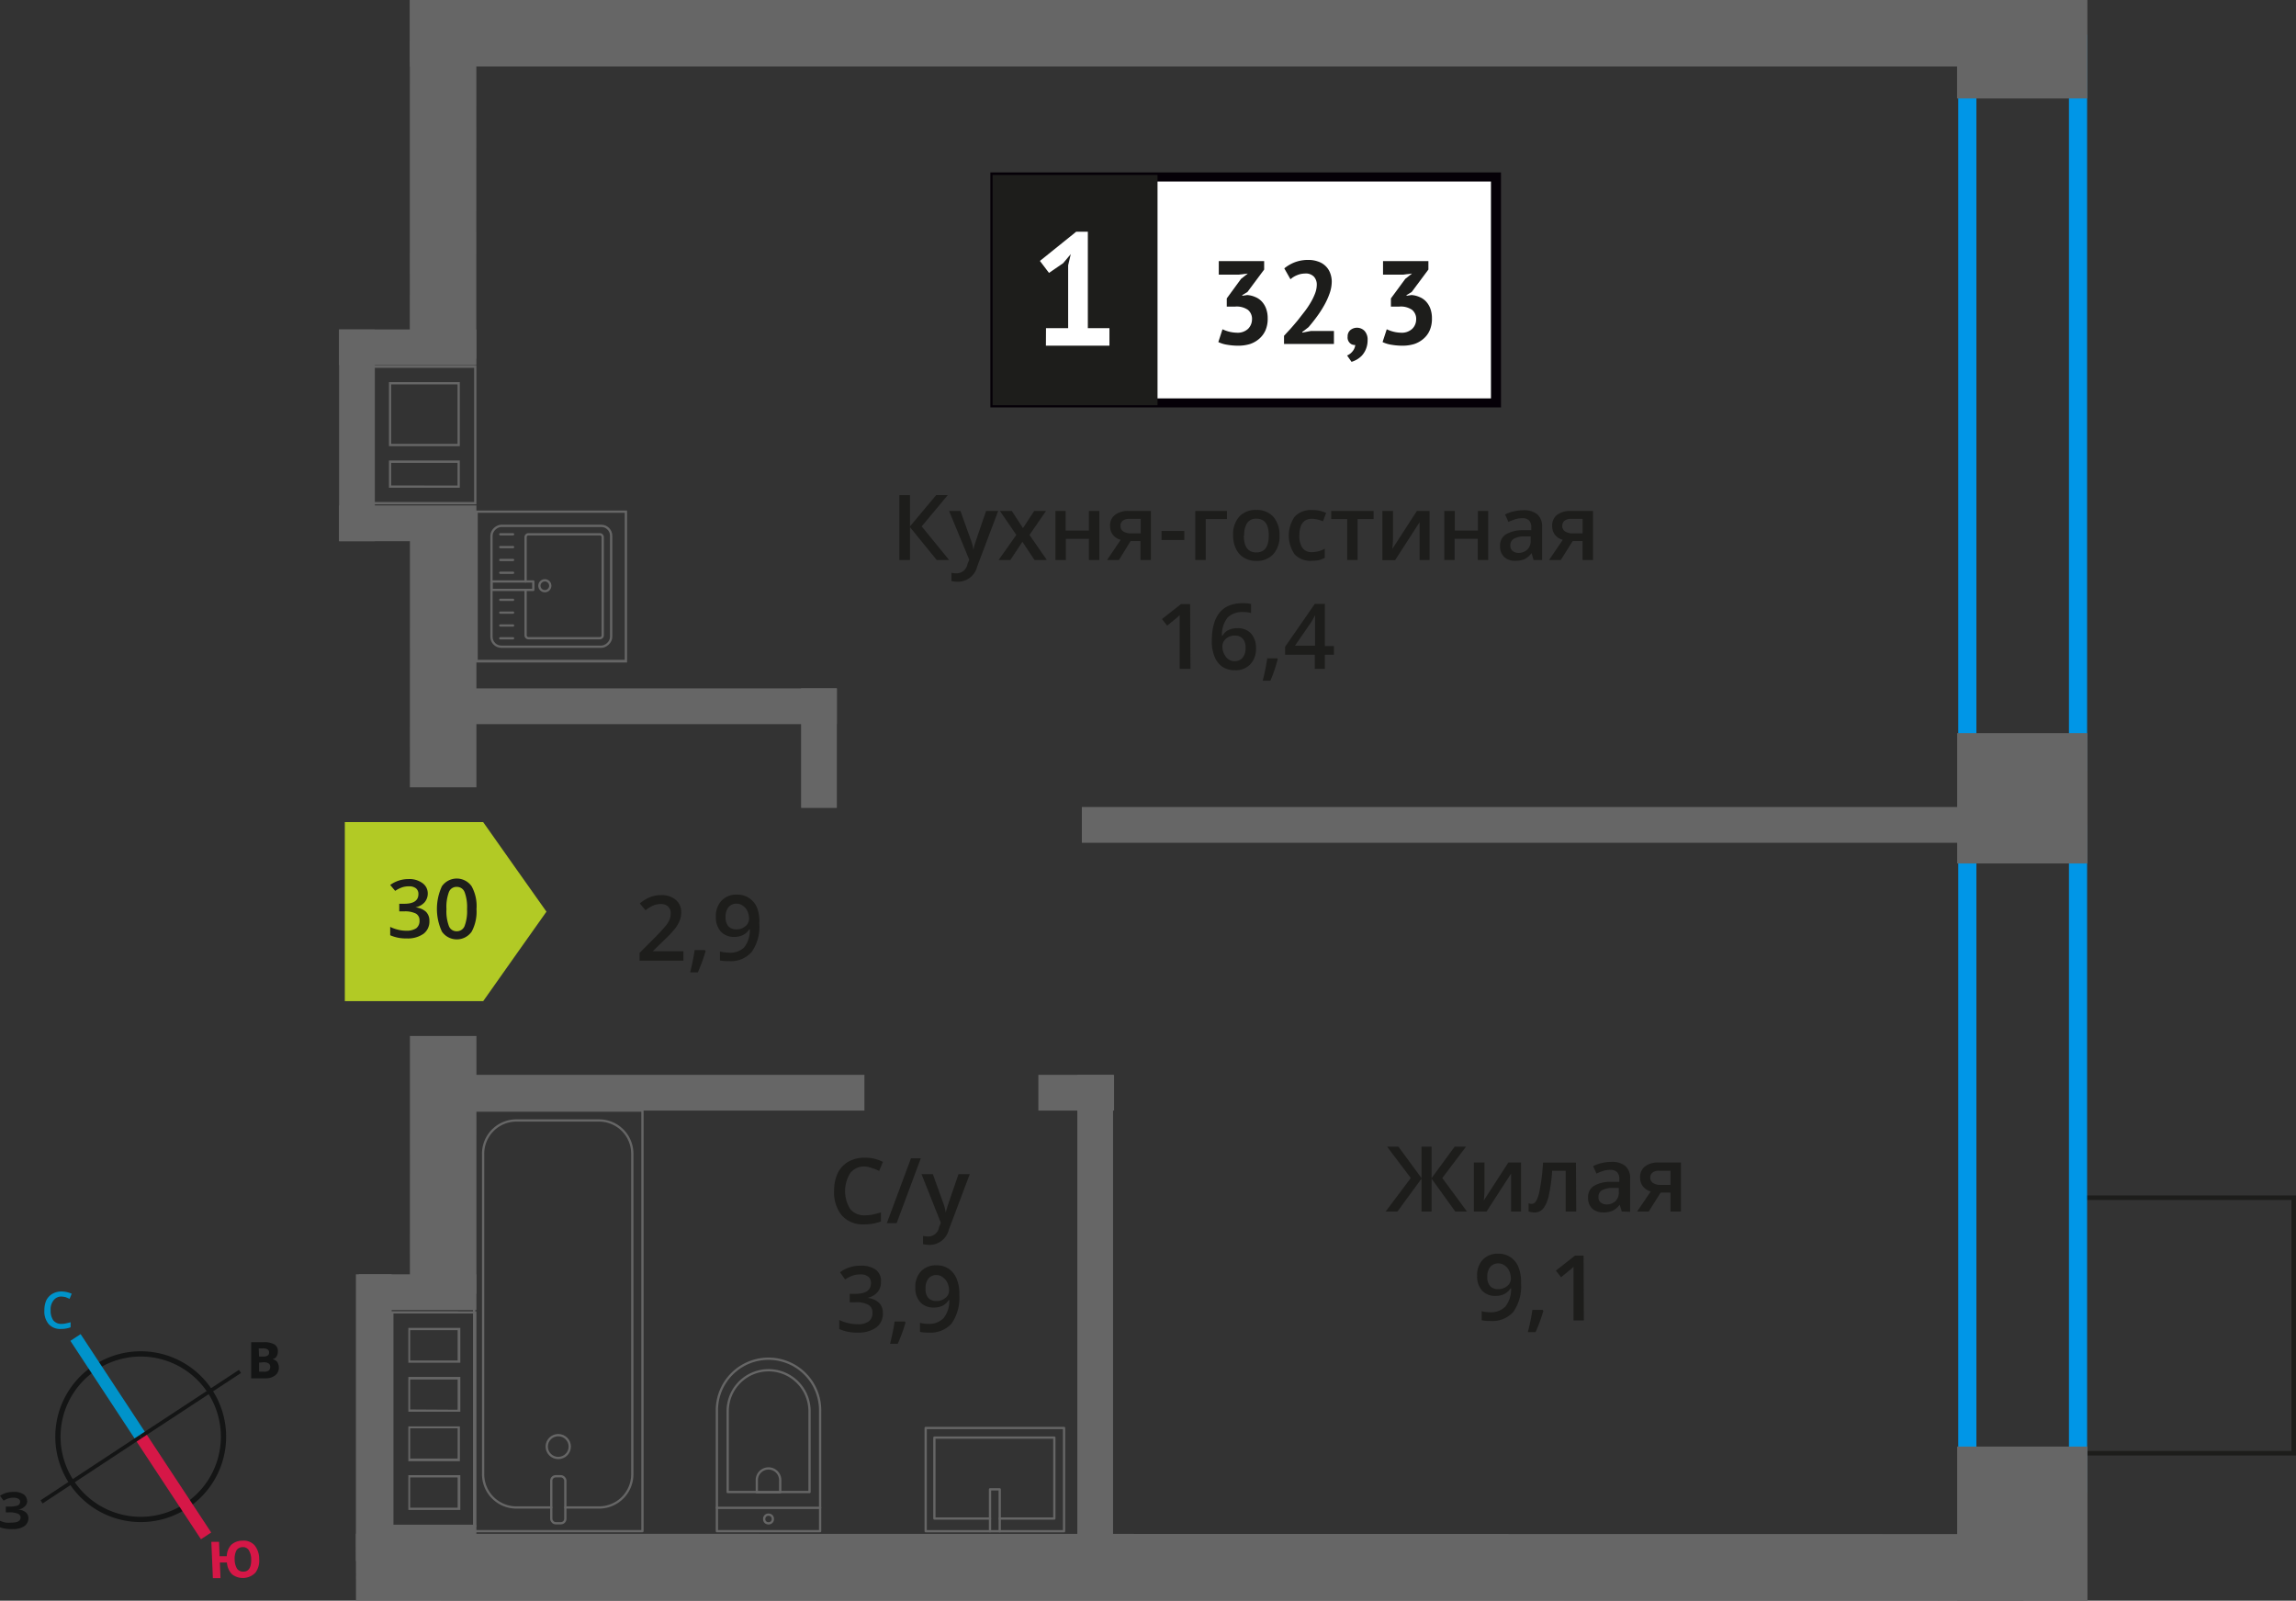 <svg id="Layer_1" data-name="Layer 1" xmlns="http://www.w3.org/2000/svg" width="253.02" height="176.37" viewBox="0 0 253.02 176.37">
  <rect x="0" y="0" width="253.02" height="176.37" fill="#333333" stroke="none"/>
  <defs>
    <style>
      .cls-1, .cls-10, .cls-11, .cls-12, .cls-2 {
        fill: none;
      }

      .cls-1, .cls-8 {
        stroke: #1d1d1b;
        stroke-width: 0.5px;
      }

      .cls-1, .cls-10, .cls-11, .cls-12 {
        stroke-miterlimit: 10;
      }

      .cls-2 {
        stroke: #666;
        stroke-linecap: round;
        stroke-linejoin: round;
        stroke-width: 0.25px;
      }

      .cls-3 {
        fill: #666;
      }

      .cls-4, .cls-8 {
        fill: #1d1d1b;
      }

      .cls-5 {
        fill: #0096e7;
      }

      .cls-6 {
        fill: #fff;
      }

      .cls-7 {
        fill: #050007;
      }

      .cls-8 {
        stroke-miterlimit: 22.93;
      }

      .cls-9 {
        fill: #b2ca25;
        fill-rule: evenodd;
      }

      .cls-10 {
        stroke: #141515;
        stroke-width: 0.58px;
      }

      .cls-11 {
        stroke: #0093ca;
        stroke-width: 1.35px;
      }

      .cls-12 {
        stroke: #d61747;
        stroke-width: 1.35px;
      }

      .cls-13 {
        fill: #141515;
      }

      .cls-14 {
        fill: #0093ca;
      }

      .cls-15 {
        fill: #d61747;
      }
    </style>
  </defs>
  <g>
    <rect class="cls-1" x="229.24" y="131.97" width="23.53" height="28.15"/>
    <g>
      <g>
        <rect class="cls-2" x="54.09" y="58.01" width="13.32" height="13.19" rx="1.09" transform="translate(-3.85 125.35) rotate(-90)"/>
        <path class="cls-2" d="M57.92,64.07V59.19a.32.32,0,0,1,.32-.32H66.1a.32.32,0,0,1,.32.32V70a.32.32,0,0,1-.32.32H58.24a.32.32,0,0,1-.32-.32V65"/>
        <circle class="cls-2" cx="60.04" cy="64.54" r="0.6"/>
        <rect class="cls-2" x="56" y="62.23" width="0.93" height="4.61" transform="translate(-8.07 121) rotate(-90)"/>
        <line class="cls-2" x1="55.13" y1="70.33" x2="56.54" y2="70.33"/>
        <line class="cls-2" x1="55.13" y1="68.92" x2="56.54" y2="68.92"/>
        <line class="cls-2" x1="55.13" y1="67.5" x2="56.54" y2="67.5"/>
        <line class="cls-2" x1="55.13" y1="66.09" x2="56.54" y2="66.09"/>
        <line class="cls-2" x1="55.13" y1="63.11" x2="56.54" y2="63.11"/>
        <line class="cls-2" x1="55.13" y1="61.7" x2="56.54" y2="61.7"/>
        <line class="cls-2" x1="55.13" y1="60.28" x2="56.54" y2="60.28"/>
        <line class="cls-2" x1="55.13" y1="58.87" x2="56.54" y2="58.87"/>
      </g>
      <path class="cls-3" d="M68.85,56.5V72.7H52.65V56.5h16.2m.25-.25H52.4V73H69.1V56.25Z"/>
    </g>
    <g>
      <path class="cls-4" d="M75.31,105.85H70.48V105l1.84-1.85a15.88,15.88,0,0,0,1.08-1.19,2.72,2.72,0,0,0,.39-.65,1.84,1.84,0,0,0,.12-.66,1,1,0,0,0-.29-.77,1.15,1.15,0,0,0-.81-.27,2.17,2.17,0,0,0-.79.15,3.73,3.73,0,0,0-.88.54l-.63-.75a4,4,0,0,1,1.16-.71,3.23,3.23,0,0,1,1.2-.21,2.37,2.37,0,0,1,1.6.52,1.74,1.74,0,0,1,.6,1.39,2.36,2.36,0,0,1-.18.92,3.58,3.58,0,0,1-.53.9,13.29,13.29,0,0,1-1.19,1.25l-1.24,1.2v0h3.38Z"/>
      <path class="cls-4" d="M77.76,104.8a18.47,18.47,0,0,1-.86,2.34h-.85a22.4,22.4,0,0,0,.5-2.46h1.13Z"/>
      <path class="cls-4" d="M83.68,101.75a4.88,4.88,0,0,1-.85,3.15,3.06,3.06,0,0,1-2.55,1,4.18,4.18,0,0,1-.94-.07v-1a2.93,2.93,0,0,0,.88.13A2.22,2.22,0,0,0,82,104.4a3.07,3.07,0,0,0,.63-2h-.06a1.81,1.81,0,0,1-.7.63,2.18,2.18,0,0,1-.95.2,1.92,1.92,0,0,1-1.49-.59,2.33,2.33,0,0,1-.54-1.62,2.46,2.46,0,0,1,.62-1.78,2.26,2.26,0,0,1,1.71-.67,2.33,2.33,0,0,1,2.21,1.45A4.33,4.33,0,0,1,83.68,101.75Zm-2.49-2.18a1.11,1.11,0,0,0-.91.39,1.67,1.67,0,0,0-.32,1.09,1.45,1.45,0,0,0,.3,1,1.11,1.11,0,0,0,.89.35,1.43,1.43,0,0,0,1-.35,1.06,1.06,0,0,0,.4-.81,2.08,2.08,0,0,0-.17-.82,1.39,1.39,0,0,0-.47-.59A1.16,1.16,0,0,0,81.19,99.57Z"/>
    </g>
    <path class="cls-5" d="M228,5.82V82.94H217.8V5.82H228m2-2H215.8V84.94H230V3.82Z"/>
    <path class="cls-5" d="M228,92.89v69.62H217.8V92.89H228m2-2H215.8v73.62H230V90.89Z"/>
    <g>
      <rect class="cls-2" x="52.25" y="122.37" width="18.55" height="46.34"/>
      <rect class="cls-2" x="60.75" y="162.66" width="1.55" height="5.18" rx="0.49"/>
      <path class="cls-2" d="M60.75,166.1H56.93a3.66,3.66,0,0,1-3.69-3.64V127.1a3.66,3.66,0,0,1,3.69-3.64H66a3.66,3.66,0,0,1,3.68,3.64v35.36A3.66,3.66,0,0,1,66,166.1H62.3"/>
      <ellipse class="cls-2" cx="61.52" cy="159.39" rx="1.27" ry="1.26"/>
    </g>
    <g>
      <path class="cls-2" d="M75.19,153.52H88.5a5.69,5.69,0,0,1,5.69,5.69v0a5.69,5.69,0,0,1-5.69,5.69H75.19a0,0,0,0,1,0,0V153.52a0,0,0,0,1,0,0Z" transform="translate(-74.52 243.9) rotate(-90)"/>
      <path class="cls-2" d="M78,153.2h8.91a4.51,4.51,0,0,1,4.51,4.51v0a4.51,4.51,0,0,1-4.51,4.51H78a0,0,0,0,1,0,0v-9A0,0,0,0,1,78,153.2Z" transform="translate(-73.01 242.4) rotate(-90)"/>
      <path class="cls-2" d="M83.37,161.81h1.34A1.29,1.29,0,0,1,86,163.1v0a1.29,1.29,0,0,1-1.29,1.29H83.37a0,0,0,0,1,0,0v-2.58A0,0,0,0,1,83.37,161.81Z" transform="translate(-78.41 247.8) rotate(-90)"/>
      <circle class="cls-2" cx="84.69" cy="167.37" r="0.48"/>
      <line class="cls-2" x1="79" y1="166.14" x2="90.38" y2="166.14"/>
    </g>
    <g>
      <rect class="cls-2" x="103.94" y="155.4" width="11.38" height="15.25" transform="translate(-53.39 272.66) rotate(-90)"/>
      <polyline class="cls-2" points="110.17 168.72 110.17 164.1 109.1 164.1 109.1 168.72"/>
      <polyline class="cls-2" points="110.17 167.32 116.19 167.32 116.19 158.4 102.97 158.4 102.97 167.32 109.1 167.32"/>
    </g>
    <rect class="cls-3" x="217.43" y="-1.76" width="10.85" height="14.36" transform="translate(217.43 228.28) rotate(-90)"/>
    <rect class="cls-3" x="215.68" y="80.78" width="14.36" height="14.36" transform="translate(134.9 310.82) rotate(-90)"/>
    <rect class="cls-3" x="214.37" y="160.7" width="16.98" height="14.36" transform="translate(54.98 390.74) rotate(-90)"/>
    <rect class="cls-3" x="45.16" width="174.83" height="7.33"/>
    <rect class="cls-3" x="29.08" y="16.09" width="39.51" height="7.33" transform="translate(68.59 -29.07) rotate(90.01)"/>
    <rect class="cls-3" x="34.63" y="68.88" width="28.41" height="7.33" transform="translate(121.39 23.72) rotate(90.01)"/>
    <rect class="cls-3" x="34.63" y="124.68" width="28.41" height="7.33" transform="translate(177.19 79.54) rotate(90.01)"/>
    <polygon class="cls-3" points="39.23 176.34 222.97 176.37 222.96 169.03 39.22 169 39.23 176.34"/>
    <g>
      <path class="cls-3" d="M52.25,40.53V55.31h-11V40.53h11m-9.39,8.63h7.81V42.1H42.86v7.06m0,4.58h7.81v-3H42.86v3M52.5,40.28H41V55.57H52.5V40.28Zm-9.39,8.63V42.35h7.31v6.56Zm0,4.58V51h7.31v2.5Z"/>
      <rect class="cls-3" x="27.68" y="46" width="23.32" height="3.94" transform="translate(87.31 8.63) rotate(90)"/>
      <rect class="cls-3" x="37.37" y="55.69" width="15.13" height="3.94" transform="translate(89.87 115.32) rotate(180)"/>
      <rect class="cls-3" x="37.37" y="36.3" width="15.13" height="3.94" transform="translate(89.87 76.54) rotate(180)"/>
    </g>
    <g>
      <path class="cls-3" d="M45,144.73h7.3V168H43.36V144.73H45m0,5.42h5.73v-3.84H45v3.84m0,5.4h5.73v-3.83H45v3.83M50.68,161v-3.83H45V161h5.73M45,166.37h5.73v-3.83H45v3.83m5.48-21.89H43.11V168.2H52.5V144.49H50.43ZM45.2,149.9v-3.34h5.23v3.34Zm0,5.4V152h5.23v3.33Zm5.23,5.41H45.2v-3.33h5.23v3.33Zm-5.23,5.41v-3.33h5.23v3.33Z"/>
      <rect class="cls-3" x="39.55" y="140.41" width="12.95" height="3.94"/>
      <rect class="cls-3" x="39.55" y="168.06" width="12.95" height="3.94"/>
      <rect class="cls-3" x="25.39" y="154.23" width="31.59" height="3.94" transform="matrix(0, 1, -1, 0, 197.39, 115.02)"/>
    </g>
    <rect class="cls-3" x="48.83" y="75.85" width="43.38" height="3.94" transform="translate(141.05 155.64) rotate(-180)"/>
    <rect class="cls-3" x="48.83" y="118.44" width="46.43" height="3.94" transform="translate(144.09 240.81) rotate(-180)"/>
    <rect class="cls-3" x="114.43" y="118.44" width="8.34" height="3.94" transform="translate(237.2 240.81) rotate(-180)"/>
    <rect class="cls-3" x="119.23" y="88.93" width="100.72" height="3.94" transform="translate(339.17 181.79) rotate(-180)"/>
    <rect class="cls-3" x="83.66" y="80.47" width="13.17" height="3.94" transform="translate(7.81 172.68) rotate(-90)"/>
    <rect class="cls-3" x="94.58" y="142.58" width="52.22" height="3.94" transform="translate(-23.86 265.23) rotate(-90)"/>
    <g>
      <g>
        <path class="cls-4" d="M104.59,61.7h-1.37l-2.94-3.62V61.7H99.11V54.56h1.17V58l2.89-3.45h1.28L101.57,58Z"/>
        <path class="cls-4" d="M104.59,56.3h1.25l1.1,3.06a5.13,5.13,0,0,1,.33,1.23h0a4.66,4.66,0,0,1,.16-.65c.08-.26.49-1.47,1.24-3.64H110l-2.31,6.11a2.19,2.19,0,0,1-2.1,1.69,3.65,3.65,0,0,1-.74-.08v-.91a2.61,2.61,0,0,0,.59.06,1.21,1.21,0,0,0,1.17-1l.2-.5Z"/>
        <path class="cls-4" d="M112,58.94l-1.81-2.64h1.31l1.23,1.89,1.24-1.89h1.3l-1.82,2.64,1.91,2.76H114l-1.33-2-1.33,2h-1.29Z"/>
        <path class="cls-4" d="M117.43,56.3v2.16H120V56.3h1.15v5.4H120V59.37h-2.54V61.7h-1.15V56.3Z"/>
        <path class="cls-4" d="M123.31,61.7H122l1.5-2.22a1.65,1.65,0,0,1-.86-.55,1.59,1.59,0,0,1-.31-1,1.44,1.44,0,0,1,.55-1.2,2.32,2.32,0,0,1,1.49-.43h2.46v5.4h-1.15V59.62h-1.09Zm.17-3.76a.7.7,0,0,0,.31.62,1.53,1.53,0,0,0,.85.21h1.07v-1.6h-1.25a1.1,1.1,0,0,0-.72.2A.65.65,0,0,0,123.48,57.94Z"/>
        <path class="cls-4" d="M128,59.5v-1h2.51v1Z"/>
        <path class="cls-4" d="M135.21,56.3v.89h-2.34V61.7h-1.15V56.3Z"/>
        <path class="cls-4" d="M141,59a2.89,2.89,0,0,1-.68,2.06,2.41,2.41,0,0,1-1.89.74,2.53,2.53,0,0,1-1.33-.34,2.25,2.25,0,0,1-.9-1,3.32,3.32,0,0,1-.31-1.48,2.91,2.91,0,0,1,.67-2.05,2.43,2.43,0,0,1,1.9-.74,2.4,2.4,0,0,1,1.86.75A3,3,0,0,1,141,59Zm-3.93,0c0,1.24.46,1.87,1.38,1.87s1.37-.63,1.37-1.87-.46-1.85-1.38-1.85a1.17,1.17,0,0,0-1,.47A2.43,2.43,0,0,0,137.11,59Z"/>
        <path class="cls-4" d="M144.54,61.79a2.37,2.37,0,0,1-1.87-.71,3.66,3.66,0,0,1,0-4.15,2.48,2.48,0,0,1,1.93-.73,3.51,3.51,0,0,1,1.54.32l-.35.92a3.38,3.38,0,0,0-1.2-.28c-.93,0-1.4.62-1.4,1.86a2.23,2.23,0,0,0,.35,1.36,1.21,1.21,0,0,0,1,.46,3,3,0,0,0,1.45-.38v1a2.46,2.46,0,0,1-.65.26A4.22,4.22,0,0,1,144.54,61.79Z"/>
        <path class="cls-4" d="M151.37,56.3v.89h-1.76V61.7h-1.15V57.19H146.7V56.3Z"/>
        <path class="cls-4" d="M153.51,56.3v2.76c0,.33,0,.8-.08,1.43l2.71-4.19h1.4v5.4h-1.1V59c0-.15,0-.4,0-.73s0-.58,0-.73l-2.7,4.18h-1.4V56.3Z"/>
        <path class="cls-4" d="M160.32,56.3v2.16h2.55V56.3H164v5.4h-1.15V59.37h-2.55V61.7h-1.14V56.3Z"/>
        <path class="cls-4" d="M169,61.7l-.22-.76h0a2.28,2.28,0,0,1-.79.68,2.64,2.64,0,0,1-1,.17,1.7,1.7,0,0,1-1.24-.43,1.58,1.58,0,0,1-.44-1.21,1.41,1.41,0,0,1,.62-1.26,3.61,3.61,0,0,1,1.88-.47l.94,0v-.29a1.1,1.1,0,0,0-.24-.78,1,1,0,0,0-.75-.25,2.63,2.63,0,0,0-.8.12,5.84,5.84,0,0,0-.73.29l-.37-.82a3.65,3.65,0,0,1,1-.35,4.45,4.45,0,0,1,1-.12,2.33,2.33,0,0,1,1.55.45,1.76,1.76,0,0,1,.53,1.41V61.7Zm-1.7-.78a1.43,1.43,0,0,0,1-.35,1.29,1.29,0,0,0,.38-1v-.47l-.7,0a2.34,2.34,0,0,0-1.17.27.82.82,0,0,0-.37.74.73.73,0,0,0,.21.56A1,1,0,0,0,167.33,60.92Z"/>
        <path class="cls-4" d="M172,61.7h-1.29l1.51-2.22a1.61,1.61,0,0,1-.86-.55,1.59,1.59,0,0,1-.31-1,1.46,1.46,0,0,1,.54-1.2,2.37,2.37,0,0,1,1.5-.43h2.46v5.4h-1.15V59.62h-1.09Zm.16-3.76a.7.7,0,0,0,.32.62,1.51,1.51,0,0,0,.85.21h1.07v-1.6h-1.25a1.11,1.11,0,0,0-.73.2A.68.68,0,0,0,172.17,57.94Z"/>
        <path class="cls-4" d="M131.19,73.7H130V69.09c0-.55,0-1,0-1.31l-.28.26-1.1.9-.57-.73,2.1-1.65h1Z"/>
        <path class="cls-4" d="M133.54,70.65q0-4.19,3.42-4.19a3.94,3.94,0,0,1,.91.09v1a2.85,2.85,0,0,0-.86-.11,2.27,2.27,0,0,0-1.73.61,3,3,0,0,0-.62,2h.06a1.53,1.53,0,0,1,.64-.62,2.15,2.15,0,0,1,1-.21,1.93,1.93,0,0,1,1.51.59,2.33,2.33,0,0,1,.54,1.62,2.42,2.42,0,0,1-.63,1.77,2.22,2.22,0,0,1-1.71.65,2.43,2.43,0,0,1-1.33-.36,2.35,2.35,0,0,1-.87-1.08A4.3,4.3,0,0,1,133.54,70.65Zm2.49,2.2a1.12,1.12,0,0,0,.91-.38,1.63,1.63,0,0,0,.32-1.09,1.44,1.44,0,0,0-.3-1,1.13,1.13,0,0,0-.9-.35,1.45,1.45,0,0,0-.68.16,1.21,1.21,0,0,0-.49.43,1,1,0,0,0-.18.57,1.83,1.83,0,0,0,.37,1.16A1.18,1.18,0,0,0,136,72.85Z"/>
        <path class="cls-4" d="M140.8,72.65A16.75,16.75,0,0,1,140,75h-.85a22.4,22.4,0,0,0,.5-2.46h1.13Z"/>
        <path class="cls-4" d="M147,72.14h-1V73.7h-1.11V72.14h-3.27v-.88l3.27-4.72H146v4.65h1Zm-2.08-1v-1.8c0-.63,0-1.16,0-1.56h0a8.56,8.56,0,0,1-.43.78l-1.78,2.58Z"/>
      </g>
      <g>
        <rect class="cls-6" x="109.63" y="19.53" width="54.7" height="24.87"/>
        <path class="cls-7" d="M164.32,20H110.23V43.9h54.09Zm-54.64-1h55.73V44.89H109.14V19Z"/>
        <rect class="cls-8" x="109.63" y="19.53" width="17.68" height="24.87"/>
        <g>
          <path class="cls-4" d="M136.31,36.66a1.67,1.67,0,0,0,1.23-.43,1.47,1.47,0,0,0,.43-1,1.29,1.29,0,0,0-.45-1.09,2.18,2.18,0,0,0-1.39-.36h-.94v-.9l1.57-2.15.75-.59-1,.12h-2.2V28.77h5v.93l-1.84,2.47-.57.35v.07l.54-.08a2.52,2.52,0,0,1,.87.21,2,2,0,0,1,.72.48,2.35,2.35,0,0,1,.49.79,3.08,3.08,0,0,1,.18,1.09,3.19,3.19,0,0,1-.25,1.33,2.66,2.66,0,0,1-.71.94,3,3,0,0,1-1,.56,4.47,4.47,0,0,1-1.29.18,7.08,7.08,0,0,1-1.19-.1,3.42,3.42,0,0,1-1-.3l.46-1.41a3.81,3.81,0,0,0,1.67.38Z"/>
          <path class="cls-4" d="M146.76,31a4,4,0,0,1-.24,1.34,7.93,7.93,0,0,1-.61,1.33,11.83,11.83,0,0,1-.82,1.26c-.3.41-.6.78-.89,1.12l-.69.53v.07l.94-.18H147v1.43h-5.5V37l.71-.77c.26-.29.52-.6.79-.92l.78-1a9.78,9.78,0,0,0,.67-1,6.64,6.64,0,0,0,.48-1,2.78,2.78,0,0,0,.18-.94,1.29,1.29,0,0,0-.31-.88,1.23,1.23,0,0,0-1-.35,2.25,2.25,0,0,0-.86.18,2.38,2.38,0,0,0-.73.45l-.68-1.2a4.23,4.23,0,0,1,1.15-.67,4.13,4.13,0,0,1,1.52-.26,3.05,3.05,0,0,1,1,.16,2.13,2.13,0,0,1,.81.45,2.07,2.07,0,0,1,.54.75A2.71,2.71,0,0,1,146.76,31Z"/>
          <path class="cls-4" d="M148.51,37.08a.89.89,0,0,1,.3-.71,1.16,1.16,0,0,1,1.58.11,1.41,1.41,0,0,1,.32,1,2.56,2.56,0,0,1-.19,1,2.4,2.4,0,0,1-.45.71,2.57,2.57,0,0,1-.57.44,3.13,3.13,0,0,1-.56.24l-.49-.7a1.52,1.52,0,0,0,.61-.47,1.3,1.3,0,0,0,.29-.69.75.75,0,0,1-.57-.19A.85.85,0,0,1,148.51,37.08Z"/>
          <path class="cls-4" d="M154.4,36.66a1.67,1.67,0,0,0,1.23-.43,1.43,1.43,0,0,0,.43-1,1.29,1.29,0,0,0-.45-1.09,2.18,2.18,0,0,0-1.39-.36h-.94v-.9l1.58-2.15.74-.59-1,.12h-2.19V28.77h5v.93l-1.84,2.47-.57.35v.07l.55-.08a2.53,2.53,0,0,1,.86.21,2,2,0,0,1,.72.48,2.35,2.35,0,0,1,.49.79,3.08,3.08,0,0,1,.18,1.09,3.19,3.19,0,0,1-.25,1.33,2.55,2.55,0,0,1-.71.94,3,3,0,0,1-1,.56,4.47,4.47,0,0,1-1.29.18,7.08,7.08,0,0,1-1.19-.1,3.42,3.42,0,0,1-1-.3l.46-1.41a3.89,3.89,0,0,0,.75.27A3.68,3.68,0,0,0,154.4,36.66Z"/>
        </g>
        <path class="cls-6" d="M115.27,36.16h2.44V29.23L118,28l-.84,1-1.56,1.07-1-1.32,4-3.22h1.28V36.16h2.38v1.93h-7Z"/>
      </g>
    </g>
    <g>
      <path class="cls-4" d="M155.47,129.8l-2.61-3.45h1.25l2.54,3.46v-3.46h1.11v3.46l2.54-3.46h1.25l-2.61,3.45,2.72,3.69h-1.29l-2.61-3.62v3.62h-1.11v-3.62L154,133.49h-1.3Z"/>
      <path class="cls-4" d="M163.59,128.09v2.77c0,.32,0,.79-.08,1.42l2.71-4.19h1.4v5.4h-1.1v-2.72c0-.15,0-.39,0-.73s0-.58,0-.73l-2.7,4.18h-1.4v-5.4Z"/>
      <path class="cls-4" d="M173.7,133.49h-1.16V129h-1.49a17.91,17.91,0,0,1-.37,2.71,3.64,3.64,0,0,1-.6,1.43,1.21,1.21,0,0,1-1,.45,1.65,1.65,0,0,1-.63-.11v-.9a.92.92,0,0,0,.36.07c.33,0,.59-.38.78-1.12a21.33,21.33,0,0,0,.45-3.43h3.63Z"/>
      <path class="cls-4" d="M178.72,133.49l-.23-.75h0a2.26,2.26,0,0,1-.79.67,2.44,2.44,0,0,1-1,.18,1.77,1.77,0,0,1-1.25-.43,1.62,1.62,0,0,1-.44-1.22,1.41,1.41,0,0,1,.62-1.26,3.54,3.54,0,0,1,1.89-.46l.93,0v-.29a1.08,1.08,0,0,0-.24-.77,1,1,0,0,0-.75-.26,2.67,2.67,0,0,0-.8.12,5.84,5.84,0,0,0-.73.29l-.37-.82a4,4,0,0,1,1-.35,4.45,4.45,0,0,1,1-.12,2.33,2.33,0,0,1,1.55.45,1.76,1.76,0,0,1,.53,1.41v3.64Zm-1.71-.78a1.43,1.43,0,0,0,1-.35,1.29,1.29,0,0,0,.38-1v-.47l-.69,0a2.38,2.38,0,0,0-1.18.27.82.82,0,0,0-.37.74.73.73,0,0,0,.21.56A1,1,0,0,0,177,132.71Z"/>
      <path class="cls-4" d="M181.69,133.49h-1.28l1.5-2.21a1.67,1.67,0,0,1-.86-.56,1.57,1.57,0,0,1-.31-1,1.46,1.46,0,0,1,.54-1.2,2.37,2.37,0,0,1,1.5-.43h2.46v5.4h-1.15v-2.08H183Zm.17-3.76a.69.69,0,0,0,.31.62,1.51,1.51,0,0,0,.85.21h1.07V129h-1.25a1.11,1.11,0,0,0-.73.2A.67.67,0,0,0,181.86,129.73Z"/>
      <path class="cls-4" d="M167.62,141.4a4.91,4.91,0,0,1-.85,3.15,3.09,3.09,0,0,1-2.55,1,4,4,0,0,1-.94-.08v-1a3.28,3.28,0,0,0,.88.12,2.22,2.22,0,0,0,1.73-.63,3,3,0,0,0,.63-2h-.06a1.81,1.81,0,0,1-.7.63,2.18,2.18,0,0,1-.95.2,1.94,1.94,0,0,1-1.49-.59,2.33,2.33,0,0,1-.54-1.62,2.46,2.46,0,0,1,.62-1.78,2.25,2.25,0,0,1,1.71-.66,2.35,2.35,0,0,1,1.33.37,2.41,2.41,0,0,1,.88,1.07A4.34,4.34,0,0,1,167.62,141.4Zm-2.49-2.19a1.11,1.11,0,0,0-.91.39,1.69,1.69,0,0,0-.32,1.09,1.45,1.45,0,0,0,.3,1,1.12,1.12,0,0,0,.9.35,1.43,1.43,0,0,0,1-.35,1,1,0,0,0,.4-.81,2,2,0,0,0-.17-.81,1.36,1.36,0,0,0-.47-.6A1.14,1.14,0,0,0,165.13,139.21Z"/>
      <path class="cls-4" d="M170.08,144.44a18.47,18.47,0,0,1-.86,2.34h-.85a22.73,22.73,0,0,0,.5-2.45H170Z"/>
      <path class="cls-4" d="M174.54,145.49H173.4v-4.61c0-.55,0-1,0-1.31a3.49,3.49,0,0,1-.27.26l-1.1.9-.57-.73,2.1-1.65h.95Z"/>
    </g>
    <g>
      <path class="cls-4" d="M95.29,128.53a1.93,1.93,0,0,0-1.58.71,3.72,3.72,0,0,0,0,4,2,2,0,0,0,1.6.67,4.17,4.17,0,0,0,.88-.09c.28-.06.58-.14.89-.23v1a5.42,5.42,0,0,1-1.91.32,3.07,3.07,0,0,1-2.41-1,4,4,0,0,1-.84-2.72,4.44,4.44,0,0,1,.41-1.95A2.93,2.93,0,0,1,93.49,128a3.65,3.65,0,0,1,1.81-.44,4.41,4.41,0,0,1,2,.46l-.42,1a4.62,4.62,0,0,0-.76-.3A2.65,2.65,0,0,0,95.29,128.53Z"/>
      <path class="cls-4" d="M101.47,127.63l-2.66,7.14H97.73l2.66-7.14Z"/>
      <path class="cls-4" d="M101.55,129.37h1.25l1.1,3.06a5.39,5.39,0,0,1,.33,1.23h0c0-.18.09-.4.16-.65s.49-1.47,1.24-3.64h1.24l-2.31,6.12a2.19,2.19,0,0,1-2.1,1.68,3.65,3.65,0,0,1-.74-.08v-.91a2.68,2.68,0,0,0,.59.06,1.2,1.2,0,0,0,1.17-1l.2-.51Z"/>
      <path class="cls-4" d="M97.08,141.27a1.63,1.63,0,0,1-.4,1.13,2,2,0,0,1-1.11.61v0a2.19,2.19,0,0,1,1.29.53,1.54,1.54,0,0,1,.43,1.14,1.87,1.87,0,0,1-.73,1.59,3.33,3.33,0,0,1-2.07.56,4.6,4.6,0,0,1-2-.39v-1a4.39,4.39,0,0,0,1,.35,4.3,4.3,0,0,0,1,.12,2,2,0,0,0,1.24-.31,1.11,1.11,0,0,0,.41-1,.9.9,0,0,0-.46-.84,2.85,2.85,0,0,0-1.42-.27h-.62v-.93h.63c1.14,0,1.71-.4,1.71-1.18a.86.86,0,0,0-.3-.71,1.32,1.32,0,0,0-.88-.25,2.88,2.88,0,0,0-.78.11,3.9,3.9,0,0,0-.89.45l-.56-.8a3.73,3.73,0,0,1,2.28-.72,2.69,2.69,0,0,1,1.68.46A1.52,1.52,0,0,1,97.08,141.27Z"/>
      <path class="cls-4" d="M99.79,145.72a17,17,0,0,1-.86,2.34h-.85a22.91,22.91,0,0,0,.51-2.45h1.13Z"/>
      <path class="cls-4" d="M105.72,142.68a5,5,0,0,1-.85,3.15,3.13,3.13,0,0,1-2.56,1,3.93,3.93,0,0,1-.93-.08v-1a3.26,3.26,0,0,0,.87.12,2.22,2.22,0,0,0,1.73-.63,3,3,0,0,0,.63-2h-.06a1.71,1.71,0,0,1-.7.64,2.18,2.18,0,0,1-.95.19,1.94,1.94,0,0,1-1.49-.59,2.3,2.3,0,0,1-.54-1.62,2.5,2.5,0,0,1,.62-1.78,2.26,2.26,0,0,1,1.72-.66,2.32,2.32,0,0,1,1.32.37,2.44,2.44,0,0,1,.88,1.08A4.29,4.29,0,0,1,105.72,142.68Zm-2.49-2.19a1.13,1.13,0,0,0-.92.39A1.68,1.68,0,0,0,102,142a1.41,1.41,0,0,0,.29,1,1.13,1.13,0,0,0,.9.35,1.41,1.41,0,0,0,1-.35,1,1,0,0,0,.4-.81,2,2,0,0,0-.17-.81,1.49,1.49,0,0,0-.47-.6A1.12,1.12,0,0,0,103.23,140.49Z"/>
    </g>
    <g>
      <polygon class="cls-9" points="53.25 110.31 53.25 110.31 56.73 105.38 60.22 100.45 56.73 95.52 53.25 90.59 53.25 90.58 53.25 90.58 38 90.58 38 110.31 53.25 110.31 53.25 110.31"/>
      <g>
        <path class="cls-4" d="M47.14,98.43a1.48,1.48,0,0,1-.36,1,1.84,1.84,0,0,1-1,.55v0a2,2,0,0,1,1.16.48,1.37,1.37,0,0,1,.38,1,1.68,1.68,0,0,1-.65,1.43,3,3,0,0,1-1.86.51,4.23,4.23,0,0,1-1.81-.35v-.92a3.93,3.93,0,0,0,.87.31,3.48,3.48,0,0,0,.88.11,1.91,1.91,0,0,0,1.12-.27,1,1,0,0,0,.36-.86.83.83,0,0,0-.4-.76,2.66,2.66,0,0,0-1.29-.24H44v-.84h.57c1,0,1.54-.35,1.54-1.06a.78.78,0,0,0-.27-.64,1.2,1.2,0,0,0-.79-.22,2.32,2.32,0,0,0-.7.1,3.29,3.29,0,0,0-.8.4L43,97.51a3.41,3.41,0,0,1,2-.65,2.43,2.43,0,0,1,1.52.42A1.38,1.38,0,0,1,47.14,98.43Z"/>
        <path class="cls-4" d="M52.51,100.17a4.64,4.64,0,0,1-.53,2.48,2,2,0,0,1-3.28,0,5.94,5.94,0,0,1,0-5,2,2,0,0,1,3.27,0A4.5,4.5,0,0,1,52.51,100.17Zm-3.31,0a4.65,4.65,0,0,0,.27,1.87.89.89,0,0,0,.86.57.91.91,0,0,0,.87-.58,4.66,4.66,0,0,0,.27-1.86,4.72,4.72,0,0,0-.27-1.87.91.91,0,0,0-.87-.58.89.89,0,0,0-.86.57A4.68,4.68,0,0,0,49.2,100.17Z"/>
      </g>
    </g>
  </g>
  <g>
    <path class="cls-10" d="M10.5,150.68a9.12,9.12,0,1,1-2.61,12.63,9.1,9.1,0,0,1,2.61-12.63Z"/>
    <line class="cls-11" x1="8.32" y1="147.37" x2="15.51" y2="158.3"/>
    <line class="cls-12" x1="22.71" y1="169.23" x2="15.51" y2="158.3"/>
    <polygon class="cls-13" points="4.47 165.31 15.39 158.12 15.62 158.46 4.69 165.66 4.47 165.31"/>
    <polygon class="cls-13" points="26.33 150.94 15.39 158.12 15.62 158.46 26.56 151.28 26.33 150.94"/>
    <path class="cls-14" d="M6.78,142.86a1.06,1.06,0,0,0-.88.42,1.59,1.59,0,0,0-.32,1.1,1.83,1.83,0,0,0,.3,1.11,1.1,1.1,0,0,0,.91.38,2,2,0,0,0,.5-.06,4.37,4.37,0,0,0,.49-.12v.56a3,3,0,0,1-1.06.18,1.69,1.69,0,0,1-1.36-.54,2.15,2.15,0,0,1-.47-1.51,2.67,2.67,0,0,1,.21-1.1,1.73,1.73,0,0,1,.67-.72,2,2,0,0,1,1-.26,2.77,2.77,0,0,1,1.13.25l-.23.56-.43-.18a2.63,2.63,0,0,0-.49-.07Z"/>
    <path class="cls-15" d="M28.56,171.75a2.23,2.23,0,0,1-.41,1.53,1.93,1.93,0,0,1-2.57.19,2,2,0,0,1-.57-1.31l-.78,0,.07,1.73-.84,0-.17-4,.85,0,.06,1.58.79,0a1.93,1.93,0,0,1,.49-1.25,1.79,1.79,0,0,1,1.21-.46,1.63,1.63,0,0,1,1.34.48,2.33,2.33,0,0,1,.53,1.52Zm-2.7.11a2,2,0,0,0,.27,1,.84.84,0,0,0,.68.31c.62,0,.9-.49.87-1.39a1.85,1.85,0,0,0-.28-1,.75.75,0,0,0-.68-.31.8.8,0,0,0-.67.37,2,2,0,0,0-.19,1Z"/>
    <path class="cls-13" d="M27.68,147.89H29a2.39,2.39,0,0,1,1.22.23.83.83,0,0,1,.4.78,1.1,1.1,0,0,1-.16.59.69.69,0,0,1-.45.27v0a.89.89,0,0,1,.54.3,1.23,1.23,0,0,1,.18.63,1.05,1.05,0,0,1-.4.85,1.66,1.66,0,0,1-1.08.33H27.68Zm.87,1.58H29a.84.84,0,0,0,.5-.11.38.38,0,0,0,.15-.36.36.36,0,0,0-.17-.32,1,1,0,0,0-.54-.11h-.43Zm0,.67v1h.54a.83.83,0,0,0,.52-.12.53.53,0,0,0,.17-.42c0-.32-.24-.5-.71-.5Z"/>
    <path class="cls-13" d="M3,165.36a.79.79,0,0,1-.29.64,1.13,1.13,0,0,1-.74.32v0a1.58,1.58,0,0,1,.85.3.82.82,0,0,1,.31.65,1.06,1.06,0,0,1-.45.89,2.15,2.15,0,0,1-1.24.32A3.82,3.82,0,0,1,0,168.29v-.72a4.54,4.54,0,0,0,.62.2,4.62,4.62,0,0,0,.65,0c.66,0,1-.18,1-.58a.45.45,0,0,0-.32-.41,2.48,2.48,0,0,0-1-.14H.64V166H1a3,3,0,0,0,.93-.11.45.45,0,0,0,.29-.42.37.37,0,0,0-.18-.32,1.15,1.15,0,0,0-.56-.13,2,2,0,0,0-1.08.33L0,164.81a2.77,2.77,0,0,1,.74-.34,3.67,3.67,0,0,1,.84-.09,1.87,1.87,0,0,1,1,.26.87.87,0,0,1,.4.72Z"/>
  </g>
</svg>
